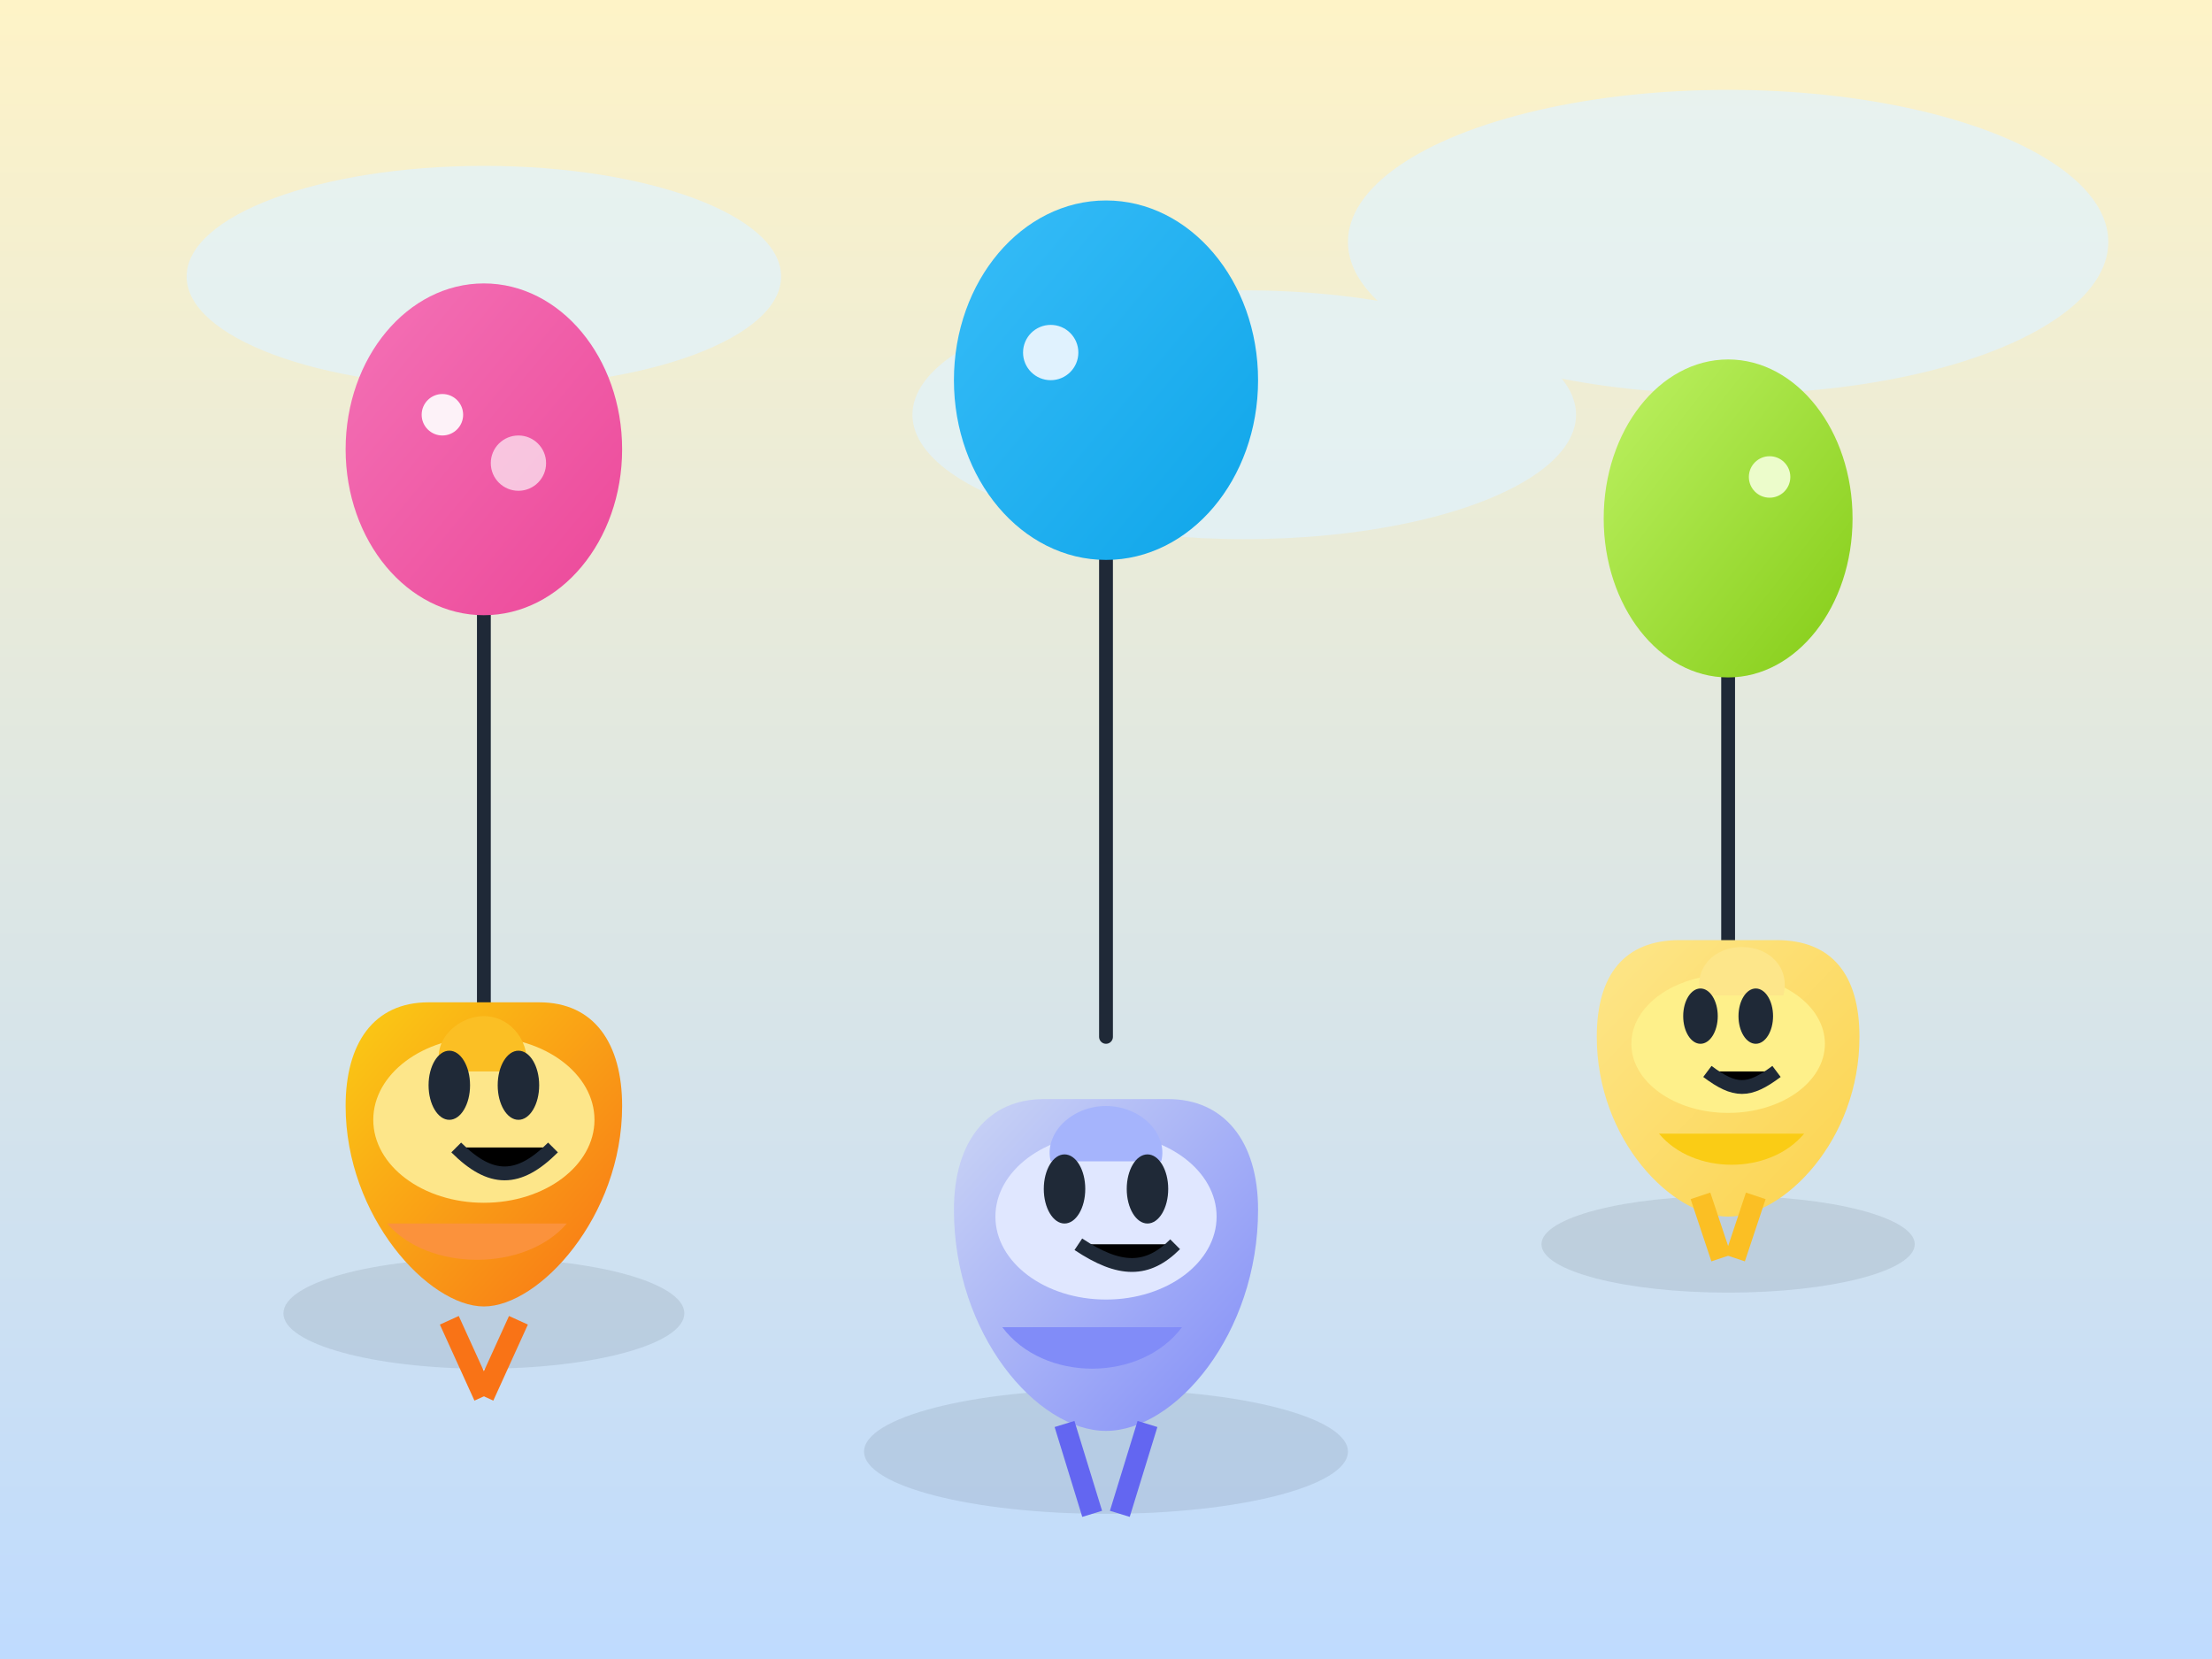 <svg xmlns="http://www.w3.org/2000/svg" viewBox="0 0 640 480" role="img" aria-labelledby="title desc">
  <title id="title">Floating cats with balloons</title>
  <desc id="desc">Three cheerful cats drift through the sky, each held aloft by bright balloons.</desc>
  <defs>
    <linearGradient id="sky004" x1="0%" y1="0%" x2="0%" y2="100%">
      <stop offset="0%" stop-color="#fef3c7" />
      <stop offset="100%" stop-color="#bfdbfe" />
    </linearGradient>
    <linearGradient id="balloonPink" x1="0%" y1="0%" x2="100%" y2="100%">
      <stop offset="0%" stop-color="#f472b6" />
      <stop offset="100%" stop-color="#ec4899" />
    </linearGradient>
    <linearGradient id="balloonCyan" x1="0%" y1="0%" x2="100%" y2="100%">
      <stop offset="0%" stop-color="#38bdf8" />
      <stop offset="100%" stop-color="#0ea5e9" />
    </linearGradient>
    <linearGradient id="balloonLime" x1="0%" y1="0%" x2="100%" y2="100%">
      <stop offset="0%" stop-color="#bef264" />
      <stop offset="100%" stop-color="#84cc16" />
    </linearGradient>
    <linearGradient id="catOrange" x1="0%" y1="0%" x2="100%" y2="100%">
      <stop offset="0%" stop-color="#facc15" />
      <stop offset="100%" stop-color="#f97316" />
    </linearGradient>
    <linearGradient id="catGray" x1="0%" y1="0%" x2="100%" y2="100%">
      <stop offset="0%" stop-color="#cbd5f5" />
      <stop offset="100%" stop-color="#818cf8" />
    </linearGradient>
    <linearGradient id="catCream" x1="0%" y1="0%" x2="100%" y2="100%">
      <stop offset="0%" stop-color="#fde68a" />
      <stop offset="100%" stop-color="#fcd34d" />
    </linearGradient>
    <filter id="shadow004" x="-20%" y="-20%" width="140%" height="140%">
      <feDropShadow dx="0" dy="8" stdDeviation="10" flood-color="#60a5fa" flood-opacity="0.35" />
    </filter>
  </defs>
  <rect width="640" height="480" fill="url(#sky004)" />
  <g fill="#e0f2fe" opacity="0.7">
    <ellipse cx="140" cy="80" rx="86" ry="32" />
    <ellipse cx="500" cy="70" rx="110" ry="44" />
    <ellipse cx="360" cy="120" rx="96" ry="36" />
  </g>
  <g filter="url(#shadow004)">
    <ellipse cx="140" cy="380" rx="58" ry="16" fill="#1e293b" opacity="0.1" />
    <ellipse cx="320" cy="420" rx="70" ry="18" fill="#1e293b" opacity="0.1" />
    <ellipse cx="500" cy="360" rx="54" ry="14" fill="#1e293b" opacity="0.1" />
  </g>
  <g stroke="#1f2937" stroke-width="4" stroke-linecap="round" stroke-linejoin="round" fill="none">
    <path d="M140 160v140" />
    <path d="M320 140v160" />
    <path d="M500 180v120" />
  </g>
  <g filter="url(#shadow004)">
    <g transform="translate(140 130)">
      <ellipse rx="40" ry="48" fill="url(#balloonPink)" />
      <circle cx="-12" cy="-10" r="6" fill="#fdf2f8" />
      <circle cx="10" cy="4" r="8" fill="#fdf2f8" opacity="0.7" />
    </g>
    <g transform="translate(320 110)">
      <ellipse rx="44" ry="52" fill="url(#balloonCyan)" />
      <circle cx="-16" cy="-8" r="8" fill="#e0f2fe" />
    </g>
    <g transform="translate(500 150)">
      <ellipse rx="36" ry="46" fill="url(#balloonLime)" />
      <circle cx="12" cy="-12" r="6" fill="#ecfccb" />
    </g>
  </g>
  <g filter="url(#shadow004)">
    <g transform="translate(140 320)">
      <path d="M-40 0c0 32 24 58 40 58s40-26 40-58c0-18-8-30-24-30h-32c-16 0-24 12-24 30z" fill="url(#catOrange)" />
      <ellipse cx="0" cy="4" rx="32" ry="24" fill="#fde68a" />
      <path d="M-12 -10c-4-8 4-16 12-16s14 8 12 16" fill="#fbbf24" />
      <ellipse cx="-10" cy="-6" rx="6" ry="10" fill="#1f2937" />
      <ellipse cx="10" cy="-6" rx="6" ry="10" fill="#1f2937" />
      <path d="M-8 12c10 10 18 10 28 0" stroke="#1f2937" stroke-width="4" />
      <path d="M-28 34c12 14 40 14 52 0" fill="#fb923c" />
      <path d="M-10 62l10 22" stroke="#f97316" stroke-width="6" />
      <path d="M10 62l-10 22" stroke="#f97316" stroke-width="6" />
    </g>
    <g transform="translate(320 360)">
      <path d="M-44 -10c0 36 24 64 44 64s44-28 44-64c0-20-10-32-26-32h-36c-16 0-26 12-26 32z" fill="url(#catGray)" />
      <ellipse cx="0" cy="-8" rx="32" ry="24" fill="#e0e7ff" />
      <path d="M-16 -24c-2-8 6-16 16-16s18 8 16 16" fill="#a5b4fc" />
      <ellipse cx="-12" cy="-16" rx="6" ry="10" fill="#1f2937" />
      <ellipse cx="12" cy="-16" rx="6" ry="10" fill="#1f2937" />
      <path d="M-8 0c12 8 20 8 28 0" stroke="#1f2937" stroke-width="4" />
      <path d="M-30 24c12 16 40 16 52 0" fill="#818cf8" />
      <path d="M-12 52l8 26" stroke="#6366f1" stroke-width="6" />
      <path d="M12 52l-8 26" stroke="#6366f1" stroke-width="6" />
    </g>
    <g transform="translate(500 300)">
      <path d="M-38 0c0 30 22 52 38 52s38-22 38-52c0-18-8-28-24-28h-28c-16 0-24 10-24 28z" fill="url(#catCream)" />
      <ellipse cx="0" cy="2" rx="28" ry="20" fill="#fef08a" />
      <path d="M-8 -12c-2-8 4-14 12-14s14 6 12 14" fill="#fde68a" />
      <ellipse cx="-8" cy="-6" rx="5" ry="8" fill="#1f2937" />
      <ellipse cx="8" cy="-6" rx="5" ry="8" fill="#1f2937" />
      <path d="M-6 10c8 6 12 6 20 0" stroke="#1f2937" stroke-width="4" />
      <path d="M-20 28c10 12 32 12 42 0" fill="#facc15" />
      <path d="M-8 46l6 18" stroke="#fbbf24" stroke-width="6" />
      <path d="M8 46l-6 18" stroke="#fbbf24" stroke-width="6" />
    </g>
  </g>
</svg>
